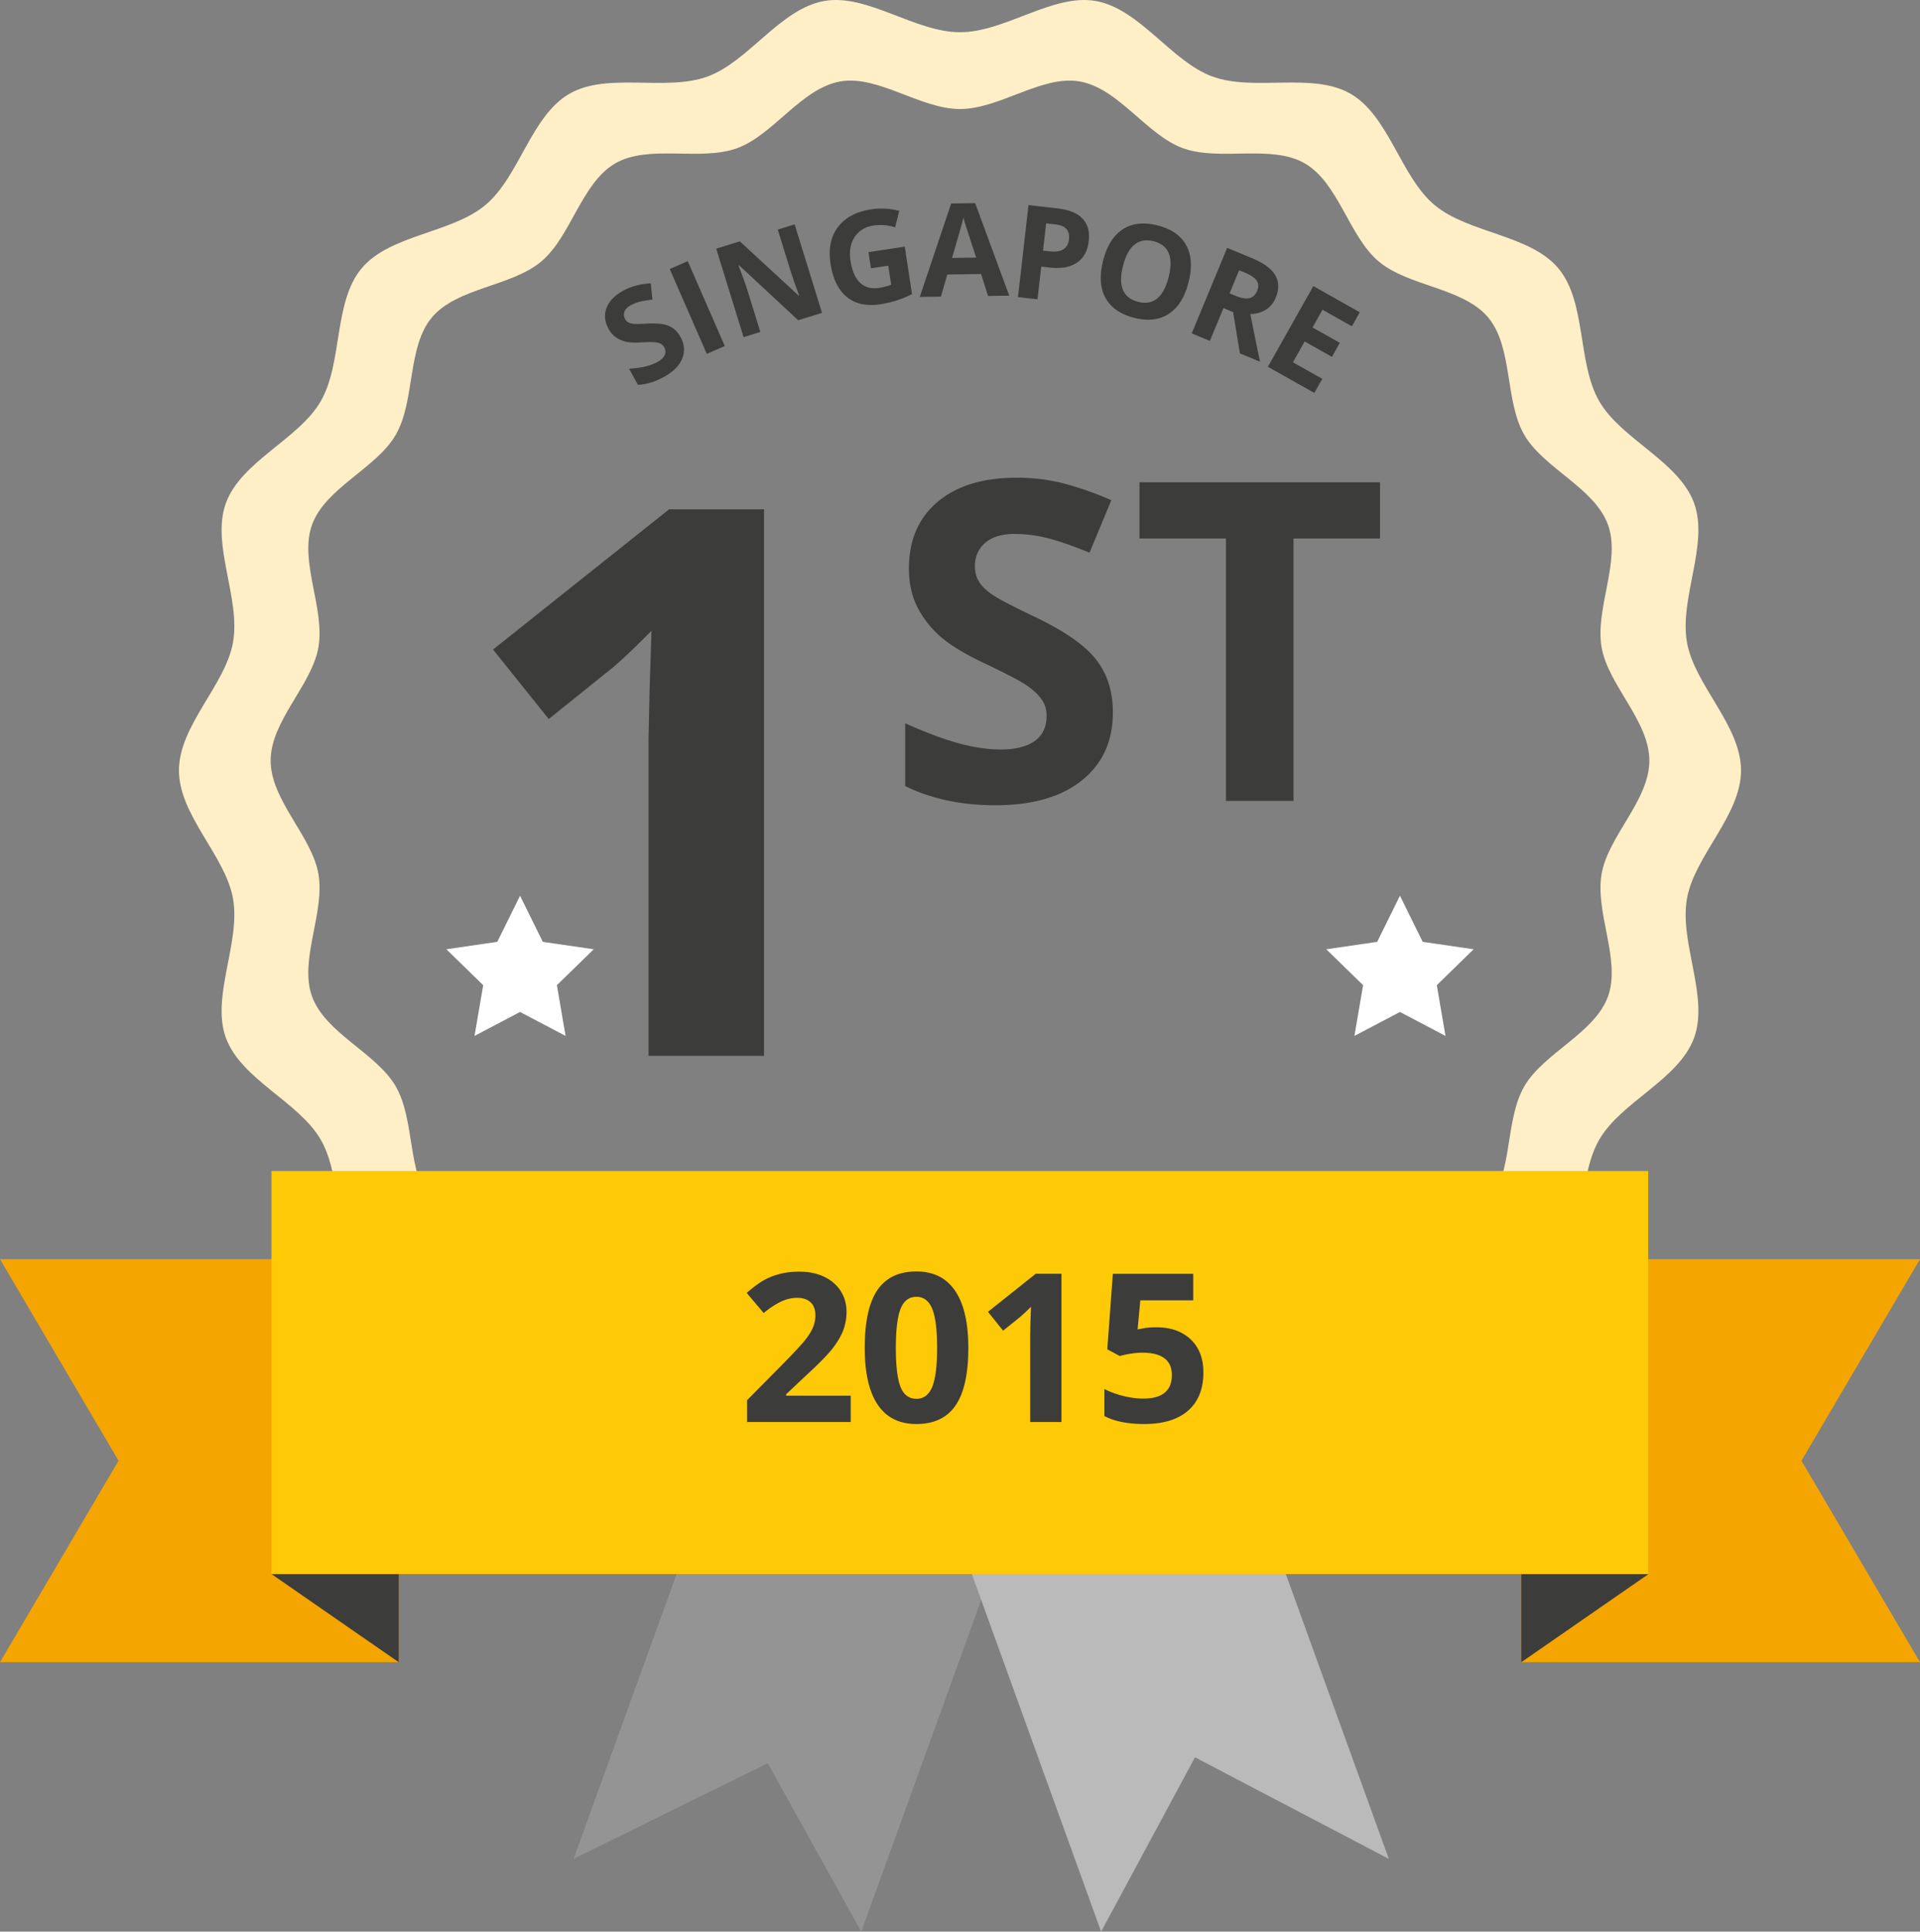 <svg xmlns="http://www.w3.org/2000/svg" width="101.411" height="102"><rect width="100%" height="100%" fill="#808080" stroke="none"/><path fill="#949494" d="M42.373 64.766 30.297 98.157l10.253-5.052L45.491 102l12.076-33.39z"/><path fill="#BBBABA" d="m61.278 64.766 12.076 33.391-10.237-5.362L58.16 102 46.084 68.61z"/><path fill="#FFEFC7" d="M89.101 47.456c.396-2.263 2.857-4.396 2.857-6.772 0-2.377-2.46-4.509-2.857-6.772-.408-2.327 1.169-5.17.379-7.341-.804-2.209-3.847-3.371-5.009-5.38-1.173-2.027-.666-5.242-2.164-7.025-1.502-1.788-4.757-1.844-6.545-3.346-1.783-1.498-2.399-4.695-4.427-5.868-2.009-1.162-5.084-.106-7.294-.91-2.171-.79-3.845-3.584-6.172-3.991-2.263-.396-4.787 1.651-7.164 1.651S45.804-.345 43.541.051c-2.327.408-4.001 3.201-6.172 3.991-2.209.804-5.285-.252-7.294.91-2.027 1.173-2.644 4.371-4.427 5.868-1.788 1.502-5.043 1.558-6.545 3.346-1.498 1.783-.991 4.997-2.164 7.025-1.162 2.009-4.205 3.17-5.009 5.38-.79 2.171.787 5.013.379 7.341-.396 2.263-2.857 4.396-2.857 6.772s2.46 4.509 2.857 6.772c.408 2.327-1.17 5.17-.379 7.341.804 2.209 3.847 3.371 5.009 5.38 1.173 2.027.666 5.242 2.164 7.025 1.502 1.788 4.757 1.844 6.545 3.346 1.783 1.498 2.4 4.695 4.427 5.868 2.009 1.162 5.084.105 7.294.91 2.171.79 3.845 3.584 6.172 3.991 2.263.396 4.787-1.651 7.164-1.651s4.901 2.047 7.164 1.651c2.327-.408 4.001-3.201 6.172-3.991 2.209-.804 5.285.252 7.294-.91 2.027-1.173 2.644-4.371 4.427-5.868 1.788-1.502 5.043-1.558 6.545-3.346 1.498-1.783.991-4.997 2.164-7.025 1.162-2.009 4.205-3.17 5.009-5.38.791-2.171-.786-5.014-.379-7.341zm-4.506-1.315c-.36 2.054 1.032 4.563.335 6.479-.71 1.95-3.395 2.975-4.421 4.748-1.035 1.79-.588 4.626-1.91 6.2-1.326 1.578-4.199 1.627-5.777 2.953-1.574 1.322-2.118 4.144-3.907 5.18-1.773 1.026-4.488.093-6.438.803-1.916.698-3.394 3.163-5.448 3.523-1.998.35-4.225-1.457-6.323-1.457-2.098 0-4.326 1.807-6.323 1.457-2.054-.36-3.532-2.825-5.448-3.523-1.95-.71-4.665.223-6.438-.803-1.79-1.035-2.334-3.858-3.907-5.18-1.578-1.326-4.451-1.375-5.777-2.953-1.322-1.574-.875-4.411-1.91-6.2-1.026-1.773-3.711-2.798-4.421-4.748-.698-1.916.694-4.425.335-6.479-.35-1.998-2.522-3.88-2.522-5.977 0-2.098 2.172-3.98 2.522-5.977.36-2.054-1.032-4.563-.335-6.479.71-1.95 3.395-2.975 4.421-4.748 1.035-1.79.588-4.626 1.91-6.2 1.326-1.578 4.199-1.627 5.777-2.953 1.574-1.322 2.118-4.144 3.907-5.18 1.773-1.026 4.488-.093 6.438-.803 1.916-.698 3.394-3.163 5.448-3.523 1.997-.35 4.226 1.457 6.323 1.457 2.098 0 4.326-1.807 6.323-1.457 2.054.36 3.532 2.825 5.448 3.523 1.95.71 4.665-.223 6.438.803 1.79 1.035 2.334 3.858 3.907 5.18 1.578 1.326 4.451 1.375 5.777 2.953 1.322 1.574.875 4.411 1.91 6.2 1.026 1.773 3.711 2.798 4.421 4.748.698 1.916-.694 4.425-.335 6.479.35 1.998 2.521 3.88 2.521 5.977.001 2.097-2.171 3.98-2.521 5.977z"/><path fill="#F5A500" d="M21.061 87.774H0l6.261-10.641L0 66.492h21.061z"/><path fill="#3C3C3B" d="m14.34 83.119 6.721 4.655v-4.655z"/><path fill="#F5A500" d="M80.35 87.774h21.061L95.15 77.133l6.261-10.641H80.35z"/><path fill="#3C3C3B" d="m87.071 83.119-6.721 4.655v-4.655z"/><path fill="#FEC906" d="M14.34 61.836h72.715v21.283H14.34z"/><path fill="#3C3C3B" d="M44.93 75.089h-5.471v-1.151l1.965-1.986c.582-.596.962-1.009 1.14-1.239.178-.23.307-.444.385-.64.078-.196.118-.399.118-.61 0-.314-.087-.548-.26-.701-.173-.153-.404-.23-.693-.23-.303 0-.598.07-.883.209a4.518 4.518 0 0 0-.894.594l-.899-1.065c.385-.329.705-.56.958-.696.253-.136.53-.24.83-.313.3-.073.635-.11 1.006-.11.489 0 .921.089 1.296.268.375.179.666.428.873.749.207.321.311.689.311 1.103 0 .361-.064.699-.19 1.014-.127.316-.323.64-.589.972-.266.332-.734.805-1.405 1.419l-1.006.948v.075h3.41v1.39zm6.215-3.913c0 1.367-.224 2.379-.672 3.035-.448.656-1.138.985-2.069.985-.903 0-1.584-.339-2.042-1.017-.459-.678-.688-1.679-.688-3.003 0-1.381.223-2.399.669-3.054.446-.655 1.133-.982 2.061-.982.903 0 1.585.343 2.048 1.028.462.684.693 1.687.693 3.008zm-3.828 0c0 .96.083 1.648.249 2.064.166.416.445.624.838.624.385 0 .664-.211.835-.632.171-.421.257-1.106.257-2.056 0-.96-.087-1.65-.26-2.069-.173-.42-.451-.629-.832-.629-.389 0-.668.209-.835.629-.168.419-.252 1.108-.252 2.069zm8.748 3.913h-1.654V70.56l.016-.744.027-.814a8.836 8.836 0 0 1-.573.541l-.899.723-.798-.996 2.521-2.008h1.36v7.827zm5.016-5c.756 0 1.358.212 1.807.637.448.425.672 1.006.672 1.745 0 .875-.27 1.547-.808 2.018-.539.471-1.31.707-2.313.707-.871 0-1.574-.141-2.109-.423v-1.429c.282.15.61.272.985.367.375.094.729.142 1.065.142 1.01 0 1.515-.414 1.515-1.242 0-.789-.523-1.183-1.569-1.183-.189 0-.398.019-.626.056a4.653 4.653 0 0 0-.557.12l-.658-.353.294-3.988h4.245v1.403H60.23l-.145 1.536.187-.037c.218-.051.488-.076.809-.076zM40.354 55.755h-6.1v-16.7l.059-2.744.099-3.001c-1.013 1.014-1.717 1.678-2.112 1.994l-3.316 2.665-2.941-3.671 9.298-7.403h5.014v28.86zM58.78 37.619c0 1.52-.547 2.716-1.64 3.591s-2.615 1.312-4.563 1.312c-1.795 0-3.384-.337-4.765-1.012v-3.315c1.136.507 2.097.863 2.883 1.071.786.207 1.506.311 2.158.311.782 0 1.383-.149 1.801-.449.418-.299.627-.744.627-1.335 0-.329-.092-.623-.276-.88-.185-.257-.455-.505-.812-.743-.357-.238-1.083-.617-2.181-1.139-1.028-.484-1.799-.948-2.313-1.393s-.924-.963-1.231-1.554c-.307-.591-.46-1.281-.46-2.072 0-1.488.505-2.659 1.513-3.51 1.009-.852 2.403-1.277 4.183-1.277.875 0 1.709.103 2.503.311.794.207 1.624.499 2.491.875l-1.151 2.774c-.897-.368-1.64-.625-2.227-.771a7.15 7.15 0 0 0-1.732-.219c-.675 0-1.192.157-1.554.472-.36.315-.541.725-.541 1.231 0 .315.073.589.219.823.145.234.378.46.697.679.318.218 1.072.612 2.261 1.179 1.573.752 2.651 1.506 3.234 2.262.585.754.876 1.681.876 2.778zm9.541 4.673h-3.567V28.435h-4.569v-2.969H72.89v2.969h-4.569v13.857zM35.947 17.801c.211.388.238.77.081 1.144-.157.376-.484.699-.982.97-.458.25-.91.385-1.356.404l-.461-.846c.36-.029.655-.07.884-.128.23-.056.428-.129.594-.221.199-.109.332-.23.397-.364a.444.444 0 0 0-.026-.428.423.423 0 0 0-.193-.186.875.875 0 0 0-.31-.076 6.31 6.31 0 0 0-.715.011c-.33.02-.591.009-.784-.033a1.514 1.514 0 0 1-.53-.225 1.285 1.285 0 0 1-.405-.464c-.207-.38-.241-.749-.102-1.106.139-.357.436-.66.89-.907.223-.122.45-.211.682-.269.231-.058.483-.098.758-.123l.092.868c-.28.031-.505.068-.675.112a2.09 2.09 0 0 0-.472.185c-.172.094-.282.207-.331.337a.454.454 0 0 0 .033.389c.044.081.101.14.171.18a.697.697 0 0 0 .272.076c.112.012.359.007.741-.013.506-.027.886.015 1.14.127.251.111.455.307.607.586zm1.385.886-1.958-4.48.95-.415 1.959 4.48-.951.415zm6.086-2.166-1.259.389-3.125-2.904-.029.009c.234.611.392 1.051.474 1.316l.681 2.198-.885.274-1.446-4.671 1.249-.387 3.111 2.87.023-.007a29.515 29.515 0 0 1-.447-1.273l-.685-2.21.892-.276 1.446 4.672zm2.454-3.206 1.917-.29.38 2.506a5.577 5.577 0 0 1-.845.347 5.92 5.92 0 0 1-.832.189c-.729.11-1.319-.019-1.769-.389-.45-.37-.735-.956-.857-1.759-.118-.78.012-1.423.392-1.927s.966-.816 1.757-.937a3.646 3.646 0 0 1 1.48.08l-.216.872a2.457 2.457 0 0 0-1.141-.098c-.443.067-.775.27-.997.608-.222.337-.294.758-.218 1.261.079.524.248.909.505 1.152.257.244.59.335 1 .273.214-.032.428-.088.642-.165l-.153-1.009-.916.139-.129-.853zm6.317 2.313-.371-1.158-1.782.025-.338 1.168-1.117.015 1.658-4.933 1.267-.018 1.8 4.885-1.117.016zm-.63-2.025a312.958 312.958 0 0 1-.578-1.781 5.054 5.054 0 0 1-.093-.326c-.07.286-.271.995-.603 2.125l1.274-.018zm5.946-.875c-.06.523-.268.904-.626 1.144-.359.239-.839.325-1.441.256l-.442-.051-.198 1.728-1.03-.117.555-4.858 1.552.177c.589.068 1.023.245 1.3.534.277.289.387.685.33 1.187zm-2.414.506.339.039c.317.036.561.001.733-.106.171-.108.271-.28.298-.52.027-.241-.018-.427-.137-.557-.119-.131-.319-.211-.6-.244l-.468-.053-.165 1.441zm7.683 1.685c-.201.784-.55 1.336-1.047 1.658-.497.322-1.108.389-1.833.203-.726-.187-1.229-.54-1.51-1.061-.28-.521-.319-1.174-.117-1.963.203-.788.552-1.34 1.049-1.655.497-.316 1.109-.381 1.836-.194.727.187 1.231.54 1.508 1.057.279.517.316 1.169.114 1.955zm-3.456-.888c-.137.529-.138.953-.006 1.272.132.32.397.531.798.634.8.205 1.338-.224 1.611-1.289.274-1.067.013-1.702-.784-1.907-.4-.102-.736-.045-1.008.172s-.475.589-.611 1.118zm5.303 2.238-.718 1.733-.958-.397 1.872-4.516 1.316.546c.614.254 1.021.554 1.223.899.202.346.209.746.02 1.201-.11.266-.281.472-.513.618a1.564 1.564 0 0 1-.823.229c.259 1.298.43 2.137.513 2.519l-1.063-.441-.359-2.18-.51-.211zm.323-.779.308.128c.303.126.547.168.733.127.185-.041.323-.17.414-.386.088-.214.078-.397-.031-.549-.11-.151-.319-.292-.628-.42l-.29-.12-.506 1.22zm4.477 5.259-2.453-1.382 2.4-4.26 2.453 1.383-.416.74-1.551-.874-.527.936 1.442.812-.418.74-1.442-.812-.618 1.099 1.55.873-.42.745z"/><path fill="#FFF" d="m27.468 47.299 1.203 2.436 2.689.391-1.946 1.897.459 2.678-2.405-1.264-2.405 1.264.459-2.678-1.946-1.897 2.689-.391zm46.475 0 1.203 2.436 2.689.391-1.946 1.897.459 2.678-2.405-1.264-2.405 1.264.459-2.678-1.946-1.897 2.689-.391z"/></svg>
